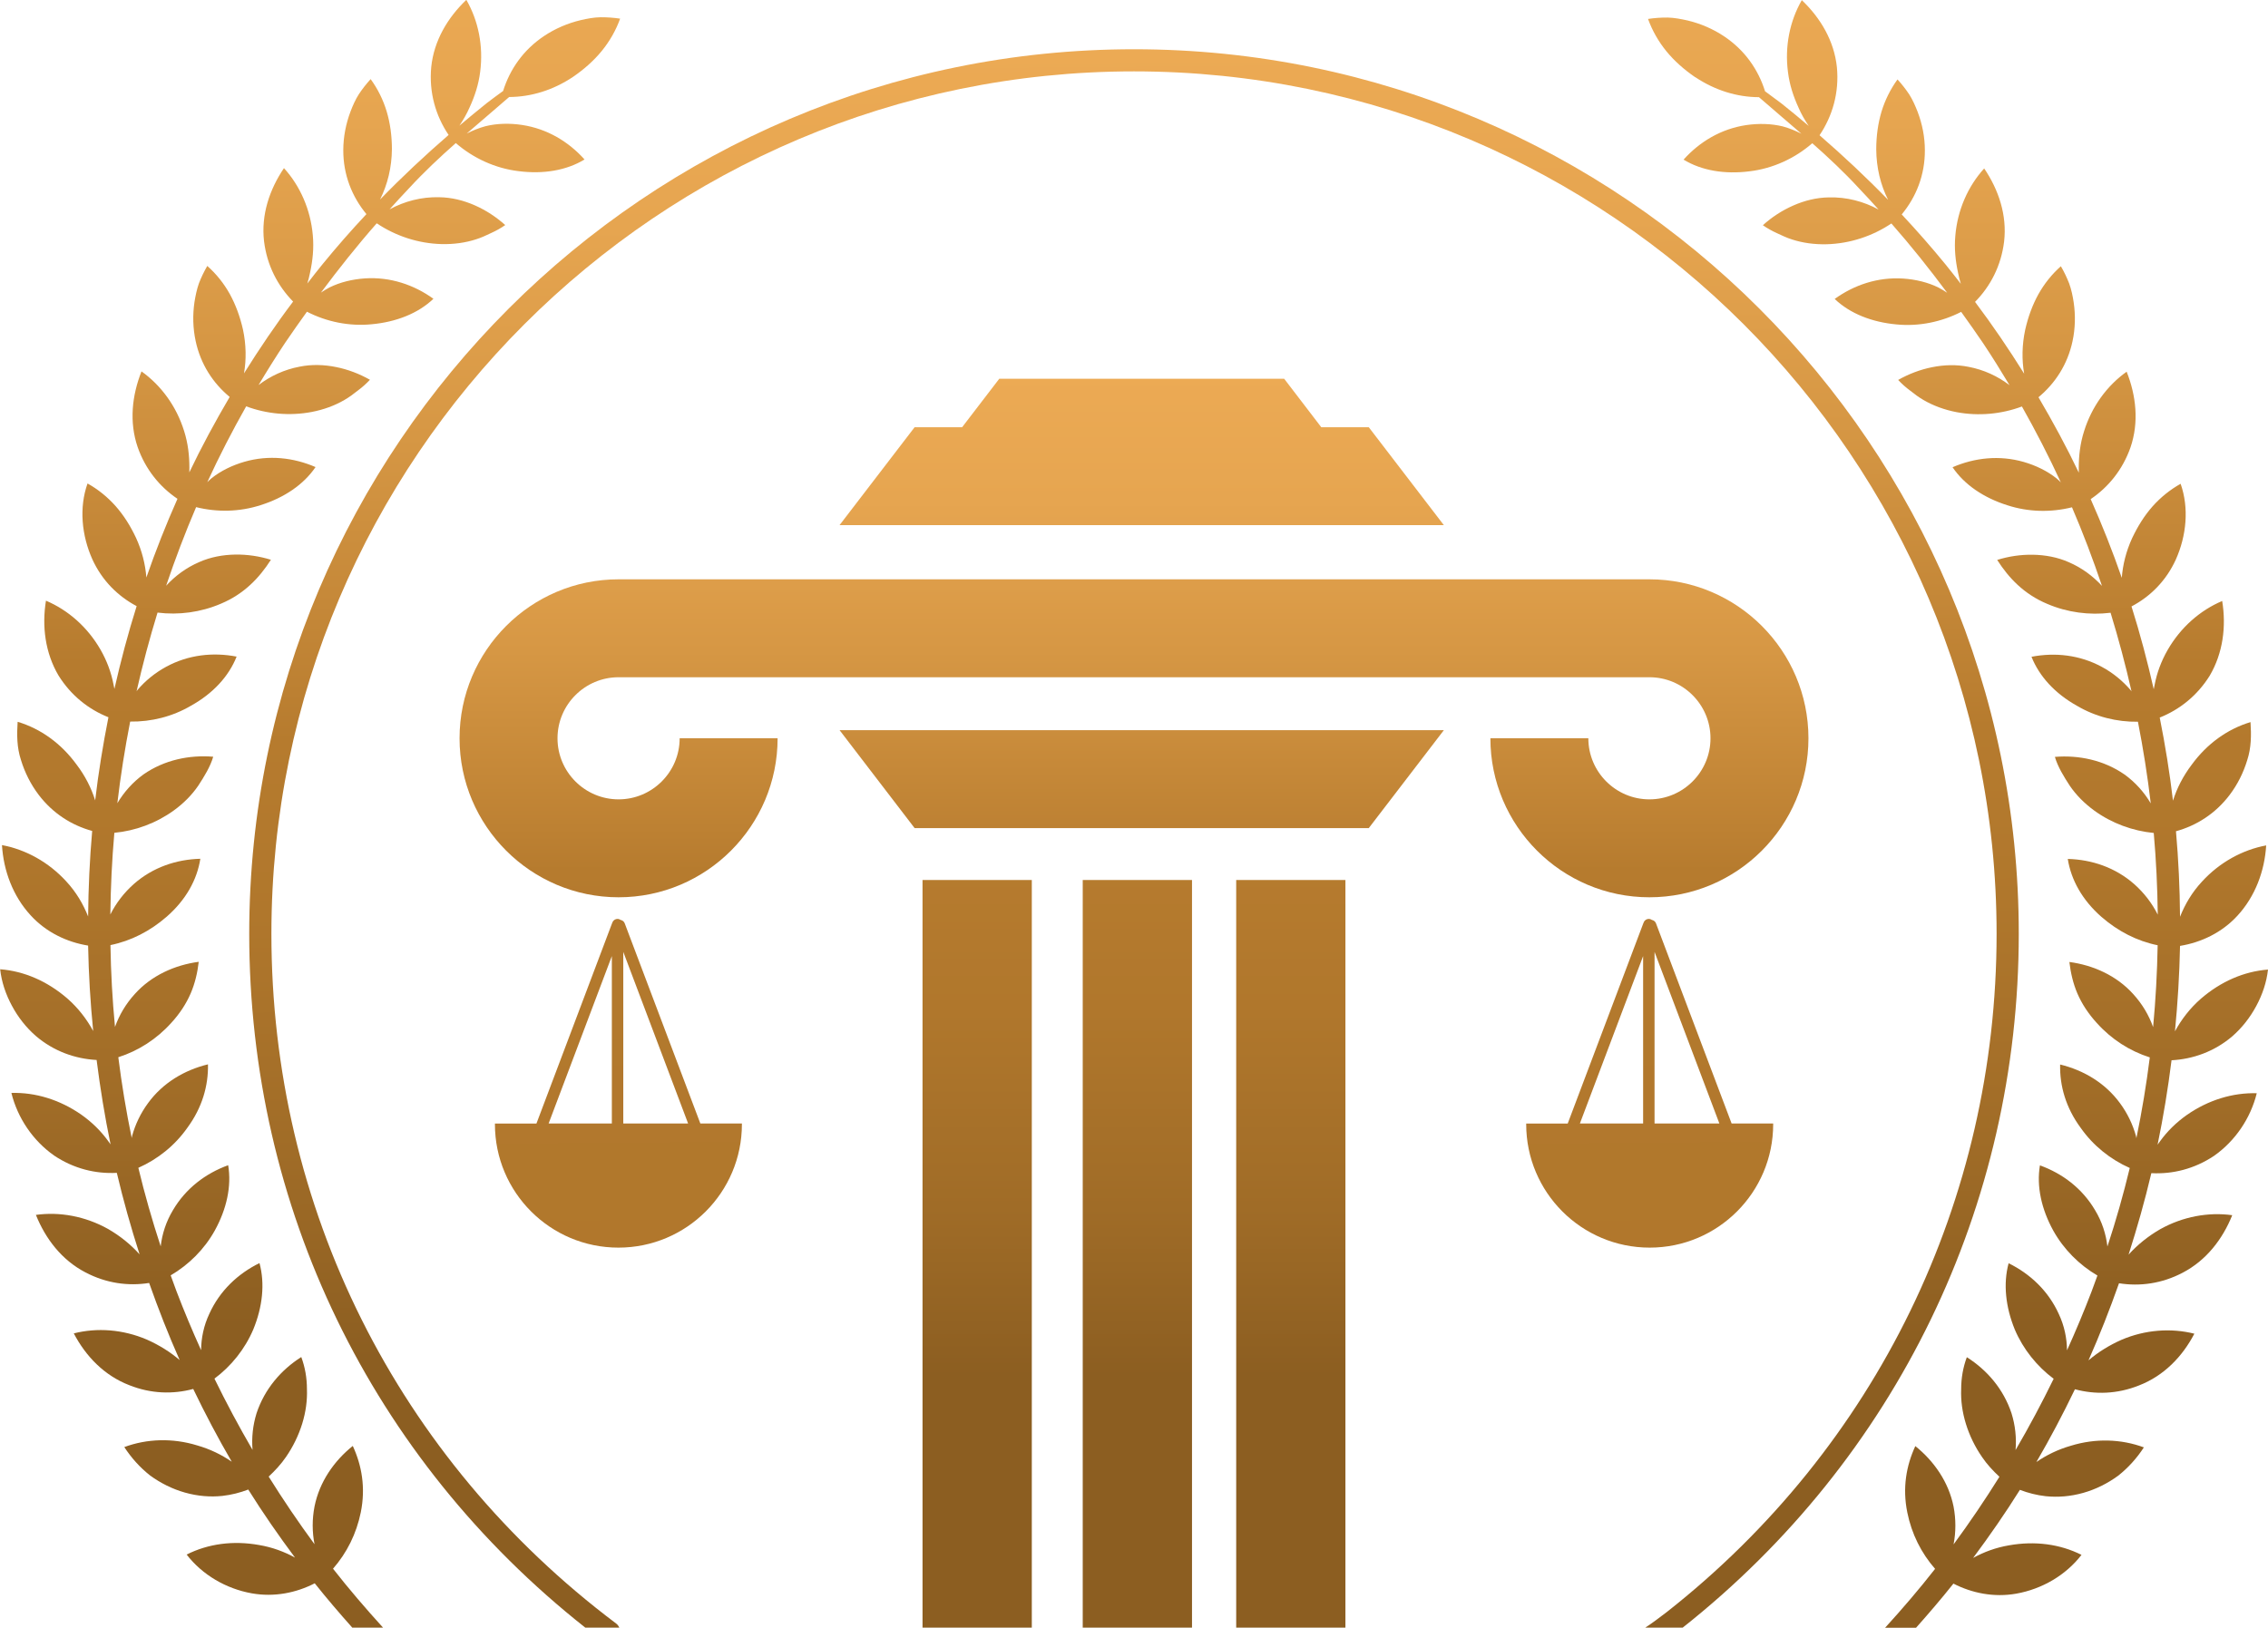 <svg xmlns="http://www.w3.org/2000/svg" xmlns:xlink="http://www.w3.org/1999/xlink" id="Camada_2" data-name="Camada 2" viewBox="0 0 424.43 304.67"><defs><style>      .cls-1 {        fill: url(#Degradado_sin_nombre_2-10);      }      .cls-1, .cls-2, .cls-3, .cls-4, .cls-5, .cls-6, .cls-7, .cls-8, .cls-9, .cls-10, .cls-11 {        stroke-width: 0px;      }      .cls-2 {        fill: url(#Degradado_sin_nombre_2-11);      }      .cls-3 {        fill: url(#Degradado_sin_nombre_2);      }      .cls-4 {        fill: url(#Degradado_sin_nombre_2-7);      }      .cls-5 {        fill: url(#Degradado_sin_nombre_2-4);      }      .cls-6 {        fill: url(#Degradado_sin_nombre_2-9);      }      .cls-7 {        fill: url(#Degradado_sin_nombre_2-6);      }      .cls-8 {        fill: url(#Degradado_sin_nombre_2-8);      }      .cls-9 {        fill: url(#Degradado_sin_nombre_2-5);      }      .cls-10 {        fill: url(#Degradado_sin_nombre_2-3);      }      .cls-11 {        fill: url(#Degradado_sin_nombre_2-2);      }    </style><linearGradient id="Degradado_sin_nombre_2" data-name="Degradado sin nombre 2" x1="182.87" y1="57.93" x2="182.87" y2="301.42" gradientUnits="userSpaceOnUse"><stop offset="0" stop-color="#ecaa54"></stop><stop offset=".11" stop-color="#e6a550"></stop><stop offset=".24" stop-color="#d69744"></stop><stop offset=".4" stop-color="#bc8032"></stop><stop offset=".43" stop-color="#b67b2e"></stop><stop offset=".54" stop-color="#b0772c"></stop><stop offset=".69" stop-color="#a06c27"></stop><stop offset=".82" stop-color="#8c5e21"></stop></linearGradient><linearGradient id="Degradado_sin_nombre_2-2" data-name="Degradado sin nombre 2" x1="212.84" x2="212.84" xlink:href="#Degradado_sin_nombre_2"></linearGradient><linearGradient id="Degradado_sin_nombre_2-3" data-name="Degradado sin nombre 2" x1="241.56" x2="241.56" xlink:href="#Degradado_sin_nombre_2"></linearGradient><linearGradient id="Degradado_sin_nombre_2-4" data-name="Degradado sin nombre 2" x1="212.21" y1="70.02" x2="212.21" y2="285.95" xlink:href="#Degradado_sin_nombre_2"></linearGradient><linearGradient id="Degradado_sin_nombre_2-5" data-name="Degradado sin nombre 2" x1="213.66" y1="70.02" x2="213.66" y2="285.95" xlink:href="#Degradado_sin_nombre_2"></linearGradient><linearGradient id="Degradado_sin_nombre_2-6" data-name="Degradado sin nombre 2" x1="213.66" y1="70.02" x2="213.66" y2="285.95" xlink:href="#Degradado_sin_nombre_2"></linearGradient><linearGradient id="Degradado_sin_nombre_2-7" data-name="Degradado sin nombre 2" x1="304.15" y1="-326.41" x2="313.11" y2="727.85" xlink:href="#Degradado_sin_nombre_2"></linearGradient><linearGradient id="Degradado_sin_nombre_2-8" data-name="Degradado sin nombre 2" x1="111.16" y1="-326.41" x2="120.12" y2="727.85" xlink:href="#Degradado_sin_nombre_2"></linearGradient><linearGradient id="Degradado_sin_nombre_2-9" data-name="Degradado sin nombre 2" x1="210.81" y1="9.22" x2="213.34" y2="306.78" xlink:href="#Degradado_sin_nombre_2"></linearGradient><linearGradient id="Degradado_sin_nombre_2-10" data-name="Degradado sin nombre 2" x1="58.02" y1="-12.35" x2="58.02" y2="305.45" xlink:href="#Degradado_sin_nombre_2"></linearGradient><linearGradient id="Degradado_sin_nombre_2-11" data-name="Degradado sin nombre 2" x1="1349.25" y1="-12.35" x2="1349.25" y2="305.45" gradientTransform="translate(1715.66) rotate(-180) scale(1 -1)" xlink:href="#Degradado_sin_nombre_2"></linearGradient></defs><g id="Camada_1-2" data-name="Camada 1"><g><g><g><g><rect class="cls-3" x="172.64" y="164.72" width="20.45" height="139.95"></rect><rect class="cls-11" x="202.62" y="164.72" width="20.45" height="139.95"></rect><polyline class="cls-10" points="251.78 304.67 251.78 164.72 231.34 164.72 231.34 304.67"></polyline></g><path class="cls-5" d="M308.67,108.44H115.76c-16.41,0-29.76,13.35-29.76,29.76s13.35,29.76,29.76,29.76,29.76-13.35,29.76-29.76h-18.33c0,6.3-5.13,11.43-11.43,11.43s-11.43-5.13-11.43-11.43,5.13-11.43,11.43-11.43h192.91c6.3,0,11.43,5.13,11.43,11.43s-5.13,11.43-11.43,11.43-11.43-5.13-11.43-11.43h-18.33c0,16.41,13.35,29.76,29.76,29.76s29.76-13.35,29.76-29.76-13.35-29.76-29.76-29.76Z"></path><polygon class="cls-9" points="270.2 136.68 157.12 136.68 171.16 155.01 256.15 155.01 270.2 136.68"></polygon><polygon class="cls-7" points="256.15 79.97 247.26 79.97 240.32 70.9 187 70.9 180.05 79.97 171.16 79.97 157.11 98.3 270.2 98.3 256.15 79.97"></polygon></g><g><path class="cls-4" d="M331.82,210.3h-7.77l-14.15-37.46c-.13-.35-.43-.57-.76-.64-.17-.11-.36-.19-.58-.19-.49,0-.89.34-1.01.79,0,.02-.02.03-.03.05l-14.14,37.46h-7.77s0,.08,0,.12c0,12.76,10.35,23.11,23.11,23.11s23.11-10.35,23.11-23.11c0-.04,0-.08,0-.12ZM321.76,210.3h-12.13v-32.12l12.13,32.12ZM307.49,178.97v31.33h-11.83l11.83-31.33Z"></path><path class="cls-8" d="M138.83,210.3h-7.77l-14.15-37.46c-.13-.35-.43-.57-.76-.64-.17-.11-.36-.19-.58-.19-.49,0-.89.34-1.01.79,0,.02-.02.03-.03.05l-14.14,37.46h-7.77s0,.08,0,.12c0,12.76,10.35,23.11,23.11,23.11s23.11-10.35,23.11-23.11c0-.04,0-.08,0-.12ZM128.77,210.3h-12.13v-32.12l12.13,32.12ZM114.5,178.97v31.33h-11.83l11.83-31.33Z"></path></g></g><g><path class="cls-6" d="M109.53,304.67h6.37c-.14-.29-.32-.57-.6-.77-41-30.83-64.51-77.88-64.51-129.11C50.79,85.78,123.2,13.36,212.21,13.36s161.43,72.42,161.43,161.43c0,49.85-22.5,96.12-61.73,126.97-.9.71-3.13,2.36-4.01,2.91,0,0,7,0,7,0,39.97-31.64,62.89-78.94,62.89-129.88,0-91.3-74.27-165.57-165.57-165.57S46.64,83.49,46.64,174.79c0,51.16,22.87,98.26,62.89,129.88Z"></path><g><path class="cls-1" d="M65.89,304.67h5.79c-3.24-3.57-6.39-7.23-9.36-11.03,2.59-2.96,4.38-6.54,5.2-10.56.93-4.62.18-8.78-1.5-12.42-3.49,2.79-6.24,6.72-7.16,11.33-.46,2.37-.45,4.78,0,7.07-3.02-4.11-5.88-8.33-8.58-12.66,1.2-1.12,2.32-2.33,3.25-3.69,1.3-1.89,2.33-3.98,3.02-6.2.69-2.23.97-4.41.89-6.48,0-2.12-.36-4.14-1.06-6.01-3.79,2.41-6.84,5.96-8.36,10.49-.71,2.28-.95,4.62-.76,6.89-2.54-4.36-4.92-8.81-7.13-13.34,3.14-2.34,5.7-5.52,7.27-9.21,1.74-4.23,2.2-8.58,1.16-12.42-4.03,1.98-7.43,5.17-9.39,9.5-1.05,2.23-1.51,4.52-1.54,6.8-1.64-3.63-3.18-7.3-4.6-11.02-.38-.99-.73-1.99-1.09-2.98,3.4-1.99,6.31-4.89,8.26-8.4,2.22-4.03,3.16-8.3,2.5-12.22-4.23,1.54-7.93,4.33-10.33,8.41-1.3,2.16-2.03,4.46-2.3,6.78-1.59-4.85-2.99-9.75-4.18-14.7,3.62-1.6,6.84-4.18,9.16-7.48,2.8-3.8,3.95-7.9,3.87-11.89-4.4,1.07-8.45,3.46-11.21,7.25-1.4,1.9-2.39,3.99-2.99,6.16-.03.13-.05.26-.07.38-1.04-5.01-1.87-10.05-2.51-15.12,3.77-1.2,7.2-3.41,9.92-6.44,1.59-1.73,2.8-3.6,3.63-5.52.82-1.92,1.27-3.9,1.5-5.9-4.45.59-8.83,2.54-11.95,6.01-1.68,1.84-2.93,3.95-3.72,6.18-.49-5.09-.77-10.2-.85-15.32,3.87-.79,7.43-2.62,10.55-5.34,3.56-3.12,5.66-6.88,6.27-10.82-4.48.12-8.88,1.59-12.43,4.71-1.85,1.64-3.35,3.6-4.41,5.72.06-5.11.3-10.21.75-15.29,3.94-.37,7.83-1.8,11.12-4.18,1.88-1.36,3.41-2.93,4.58-4.64,1.12-1.72,2.24-3.51,2.8-5.42-4.46-.37-9.16.6-13.05,3.31-2.03,1.47-3.66,3.33-4.89,5.39.6-5.12,1.41-10.22,2.4-15.28,3.96.06,7.94-.94,11.4-2.98,4.11-2.29,7.05-5.48,8.52-9.18-4.4-.85-9.03-.36-13.2,1.91-2.08,1.13-3.88,2.61-5.35,4.33-.06.08-.11.16-.17.24,1.12-4.96,2.43-9.87,3.92-14.72,3.95.5,8.09-.05,11.85-1.66,4.35-1.82,7.2-4.84,9.37-8.23-2.15-.66-4.41-1.01-6.69-.97-2.29.04-4.61.46-6.72,1.4-2.42,1.04-4.5,2.58-6.2,4.43,1.68-4.97,3.54-9.88,5.61-14.71,3.93.98,8.14.9,12.06-.37,4.41-1.39,8.06-3.84,10.29-7.13-4.12-1.78-8.75-2.31-13.32-.99-2.27.66-4.4,1.69-6.14,3.08-.28.23-.54.49-.8.74,2.22-4.83,4.66-9.57,7.28-14.2,3.83,1.43,8.1,1.84,12.23,1.06,2.29-.44,4.36-1.2,6.15-2.25.91-.52,1.71-1.13,2.51-1.76.83-.61,1.58-1.29,2.27-2.02-1.96-1.11-4.09-1.93-6.33-2.38-2.26-.46-4.59-.53-6.85-.07-2.85.54-5.45,1.75-7.66,3.43,1.6-2.67,3.24-5.31,4.97-7.9,1.32-1.96,2.7-3.89,4.08-5.82,3.68,1.89,7.91,2.76,12.09,2.35,4.6-.42,8.7-2.02,11.58-4.77-3.64-2.62-8.06-4.12-12.8-3.82-2.35.16-4.66.71-6.65,1.7-.55.29-1.08.61-1.6.96,3.32-4.45,6.77-8.8,10.44-12.97,3.51,2.36,7.73,3.77,12.09,3.89,2.33.06,4.51-.25,6.49-.89,1-.31,1.91-.74,2.83-1.18.94-.42,1.82-.92,2.64-1.49-1.68-1.5-3.58-2.76-5.67-3.68-2.1-.93-4.38-1.5-6.68-1.53-3.33-.09-6.51.76-9.3,2.27,1.23-1.34,2.44-2.71,3.71-4.02,2.75-2.98,5.68-5.73,8.69-8.39,3.27,2.84,7.39,4.74,11.76,5.26,4.59.59,8.93-.12,12.33-2.19-3-3.34-6.99-5.75-11.69-6.46-2.34-.35-4.7-.3-6.87.24-1.21.33-2.38.8-3.49,1.37,2.64-2.29,5.3-4.54,7.94-6.84,4.05-.02,8.17-1.24,11.94-3.76,2.12-1.45,3.92-3.06,5.4-4.87,1.48-1.82,2.65-3.87,3.43-6.04-1.22-.18-2.46-.27-3.69-.26-1.23.02-2.48.26-3.69.54-2.43.58-4.76,1.57-6.87,2.98-3.88,2.6-6.39,6.24-7.65,10.28-1.03.74-2.05,1.5-3.06,2.27-1.72,1.38-3.42,2.79-5.11,4.21.72-1.07,1.37-2.19,1.9-3.41.95-2.06,1.68-4.25,1.98-6.67.62-4.81-.34-9.55-2.59-13.46-3.49,3.33-6.06,7.63-6.57,12.57-.45,4.78.84,9.15,3.25,12.72-4.44,3.85-8.74,7.87-12.83,12.09,1.4-2.81,2.2-6.01,2.22-9.49-.01-2.49-.33-4.83-.98-7-.66-2.19-1.68-4.24-3-6.05-.81.89-1.55,1.83-2.21,2.83-.65,1.01-1.14,2.14-1.57,3.27-.85,2.27-1.33,4.69-1.34,7.16-.02,4.66,1.64,8.76,4.33,12.01-2.83,3.02-5.56,6.13-8.18,9.34-1,1.2-1.92,2.43-2.88,3.65.2-.68.39-1.36.52-2.07.48-2.23.73-4.51.51-6.94-.42-4.83-2.37-9.25-5.4-12.59-2.7,4-4.3,8.73-3.73,13.68.55,4.54,2.57,8.37,5.44,11.3-3.29,4.36-6.33,8.86-9.19,13.44.45-2.6.41-5.36-.19-8.2-.55-2.43-1.37-4.65-2.46-6.64-1.11-2-2.54-3.78-4.22-5.27-.6,1.04-1.13,2.12-1.56,3.24-.4,1.13-.65,2.34-.84,3.53-.35,2.4-.3,4.86.22,7.28.93,4.36,3.26,7.9,6.37,10.47-2.71,4.62-5.26,9.32-7.55,14.12,0-.29.02-.57.01-.86,0-2.28-.25-4.56-.99-6.89-1.44-4.63-4.3-8.53-7.97-11.15-1.78,4.49-2.33,9.46-.72,14.17,1.47,4.2,4.15,7.45,7.45,9.68-2.15,4.84-4.09,9.75-5.82,14.73-.19-2.46-.81-4.96-1.93-7.41-1.06-2.26-2.31-4.24-3.82-5.95-1.52-1.71-3.3-3.15-5.26-4.24-1.61,4.53-1.1,9.73.9,14.19,1.82,3.99,4.78,6.91,8.29,8.77-1.61,5.11-2.98,10.29-4.16,15.5-.06-.28-.1-.56-.17-.84-.42-2.2-1.22-4.4-2.43-6.51-2.42-4.21-6.05-7.41-10.21-9.17-.78,4.77-.15,9.76,2.34,13.99,2.35,3.77,5.65,6.36,9.35,7.83-1.02,5.16-1.87,10.34-2.48,15.56-.73-2.33-1.88-4.61-3.5-6.73-2.86-3.92-6.68-6.68-11.01-7.98-.16,2.4-.15,4.8.62,7.14.71,2.33,1.81,4.54,3.31,6.52,2.66,3.5,6.19,5.72,10.02,6.77-.47,5.33-.71,10.67-.76,16.01-.93-2.34-2.24-4.58-4.12-6.6-3.3-3.59-7.55-5.93-12-6.76.29,4.82,2.06,9.56,5.37,13.15,2.91,3.19,6.81,5.02,10.75,5.66.1,5.34.42,10.68.95,15.99-1.21-2.22-2.79-4.3-4.86-6.11-3.74-3.22-8.05-5.1-12.55-5.45.26,2.38,1.05,4.71,2.2,6.83,1.14,2.13,2.64,4.06,4.49,5.67,3.35,2.86,7.37,4.27,11.36,4.48.67,5.3,1.53,10.57,2.61,15.8-.16-.22-.31-.45-.48-.67-1.32-1.82-2.99-3.48-4.99-4.89-4.03-2.81-8.62-4.2-13.09-4.07,1.16,4.68,4.01,8.92,8.01,11.73,3.68,2.46,7.75,3.44,11.72,3.23,1.21,5.13,2.64,10.21,4.26,15.25-1.66-1.84-3.64-3.45-5.92-4.76-4.25-2.37-9.03-3.24-13.48-2.62,1.8,4.49,4.85,8.47,9.29,10.77,3.88,2.04,8,2.59,11.9,1.97,1.72,4.87,3.61,9.7,5.71,14.43-1.8-1.54-3.88-2.83-6.16-3.84-4.46-1.9-9.28-2.26-13.65-1.15,2.24,4.28,5.71,7.9,10.4,9.7,4.04,1.61,8.16,1.72,11.95.7,2.22,4.62,4.62,9.17,7.21,13.62-1.9-1.31-4.05-2.36-6.46-3.05-4.61-1.42-9.42-1.26-13.65.31,1.32,2.02,2.94,3.83,4.82,5.31,1.96,1.43,4.16,2.54,6.54,3.21,2.38.67,4.74.86,7,.62,1.68-.19,3.3-.6,4.84-1.19,2.72,4.35,5.66,8.59,8.75,12.74-2.02-1.11-4.25-1.94-6.74-2.36-4.82-.86-9.49-.25-13.54,1.79,2.94,3.81,7.38,6.4,12.2,7.26,4.19.74,8.3-.09,11.77-1.88,2.24,2.82,4.59,5.56,7,8.27Z"></path><path class="cls-2" d="M317.23,14.43c3.78,2.52,7.89,3.75,11.94,3.76,2.64,2.3,5.3,4.55,7.94,6.84-1.12-.57-2.28-1.04-3.49-1.37-2.17-.53-4.53-.58-6.87-.24-4.7.71-8.69,3.12-11.69,6.46,3.4,2.07,7.73,2.77,12.33,2.19,4.37-.52,8.49-2.41,11.76-5.26,3.01,2.66,5.94,5.41,8.69,8.39,1.27,1.31,2.48,2.67,3.71,4.02-2.79-1.51-5.97-2.36-9.3-2.27-2.31.03-4.58.6-6.68,1.53-2.09.92-4,2.17-5.67,3.68.82.57,1.71,1.07,2.64,1.49.93.43,1.83.87,2.83,1.18,1.98.64,4.16.95,6.49.89,4.36-.12,8.58-1.53,12.09-3.89,3.67,4.17,7.13,8.51,10.44,12.97-.52-.34-1.05-.67-1.6-.96-1.99-.99-4.3-1.54-6.65-1.7-4.75-.3-9.16,1.2-12.8,3.82,2.88,2.75,6.98,4.35,11.58,4.77,4.19.41,8.41-.47,12.09-2.35,1.38,1.93,2.75,3.85,4.08,5.82,1.73,2.59,3.37,5.23,4.97,7.9-2.21-1.68-4.81-2.89-7.66-3.43-2.26-.46-4.59-.39-6.85.07-2.24.45-4.37,1.27-6.33,2.38.68.73,1.44,1.41,2.27,2.02.8.63,1.6,1.24,2.51,1.76,1.8,1.04,3.86,1.81,6.15,2.25,4.13.78,8.4.37,12.23-1.06,2.62,4.64,5.05,9.37,7.28,14.2-.26-.25-.52-.51-.8-.74-1.74-1.39-3.87-2.42-6.14-3.08-4.57-1.31-9.2-.79-13.32.99,2.22,3.29,5.87,5.74,10.29,7.13,3.91,1.27,8.13,1.35,12.06.37,2.07,4.82,3.93,9.73,5.61,14.71-1.71-1.85-3.78-3.39-6.2-4.43-2.1-.94-4.43-1.36-6.72-1.4-2.28-.04-4.54.3-6.69.97,2.17,3.39,5.02,6.41,9.37,8.23,3.76,1.61,7.9,2.15,11.85,1.66,1.49,4.86,2.8,9.77,3.92,14.72-.06-.08-.11-.16-.17-.24-1.48-1.72-3.27-3.2-5.35-4.33-4.17-2.27-8.8-2.76-13.2-1.91,1.47,3.69,4.41,6.89,8.52,9.18,3.45,2.04,7.44,3.04,11.4,2.98.99,5.06,1.8,10.16,2.4,15.28-1.23-2.07-2.86-3.92-4.89-5.39-3.9-2.71-8.59-3.68-13.05-3.31.56,1.91,1.69,3.71,2.8,5.42,1.17,1.71,2.7,3.27,4.58,4.64,3.29,2.38,7.18,3.8,11.12,4.18.45,5.09.69,10.19.75,15.29-1.06-2.12-2.56-4.08-4.41-5.72-3.55-3.12-7.95-4.59-12.43-4.71.62,3.93,2.72,7.7,6.27,10.82,3.12,2.72,6.68,4.55,10.55,5.34-.09,5.11-.37,10.22-.85,15.32-.79-2.23-2.04-4.34-3.72-6.18-3.12-3.47-7.51-5.42-11.95-6.01.24,2,.68,3.98,1.5,5.9.83,1.92,2.04,3.78,3.63,5.52,2.72,3.03,6.14,5.24,9.92,6.44-.64,5.07-1.47,10.11-2.51,15.12-.03-.13-.04-.26-.07-.38-.6-2.17-1.59-4.26-2.99-6.16-2.77-3.79-6.81-6.18-11.21-7.25-.09,3.99,1.06,8.09,3.87,11.89,2.32,3.3,5.54,5.88,9.16,7.48-1.19,4.95-2.58,9.85-4.18,14.7-.27-2.32-1-4.63-2.3-6.78-2.4-4.09-6.1-6.88-10.33-8.41-.66,3.92.28,8.19,2.5,12.22,1.96,3.51,4.86,6.41,8.26,8.4-.36,1-.71,1.99-1.09,2.98-1.42,3.72-2.96,7.39-4.6,11.02-.03-2.27-.49-4.57-1.54-6.8-1.96-4.33-5.37-7.52-9.39-9.5-1.04,3.84-.57,8.19,1.16,12.42,1.57,3.68,4.13,6.86,7.27,9.21-2.21,4.53-4.59,8.99-7.13,13.34.19-2.27-.05-4.62-.76-6.89-1.51-4.54-4.57-8.09-8.36-10.49-.7,1.87-1.06,3.89-1.06,6.01-.08,2.07.2,4.25.89,6.48.69,2.23,1.72,4.32,3.02,6.2.92,1.36,2.04,2.57,3.25,3.69-2.7,4.33-5.56,8.55-8.58,12.66.44-2.29.45-4.7,0-7.07-.92-4.61-3.68-8.54-7.16-11.33-1.68,3.64-2.44,7.8-1.5,12.42.81,4.02,2.61,7.6,5.2,10.56-2.97,3.8-6.11,7.46-9.36,11.03h5.79c2.41-2.71,4.76-5.45,7-8.27,3.48,1.79,7.59,2.62,11.77,1.88,4.82-.86,9.26-3.45,12.2-7.26-4.05-2.03-8.72-2.64-13.54-1.79-2.48.42-4.72,1.25-6.74,2.36,3.09-4.15,6.03-8.39,8.75-12.74,1.54.59,3.16,1,4.84,1.19,2.27.23,4.62.05,7-.62,2.38-.67,4.58-1.78,6.54-3.21,1.88-1.48,3.51-3.29,4.82-5.31-4.23-1.57-9.04-1.73-13.65-.31-2.41.69-4.56,1.74-6.46,3.05,2.59-4.45,4.99-9,7.21-13.62,3.79,1.02,7.91.91,11.95-.7,4.69-1.8,8.17-5.42,10.4-9.7-4.38-1.1-9.2-.75-13.65,1.15-2.27,1.01-4.36,2.3-6.16,3.84,2.1-4.74,3.99-9.56,5.71-14.43,3.9.62,8.02.07,11.9-1.97,4.44-2.31,7.49-6.29,9.29-10.77-4.45-.62-9.24.25-13.48,2.62-2.27,1.31-4.26,2.92-5.92,4.76,1.61-5.03,3.05-10.11,4.26-15.25,3.97.21,8.04-.78,11.72-3.23,4-2.81,6.85-7.05,8.01-11.73-4.47-.13-9.07,1.26-13.09,4.07-2,1.41-3.66,3.06-4.99,4.89-.17.22-.32.45-.48.67,1.08-5.23,1.95-10.51,2.61-15.8,3.99-.21,8.01-1.62,11.36-4.48,1.85-1.61,3.35-3.55,4.49-5.67,1.15-2.13,1.94-4.45,2.2-6.83-4.5.35-8.82,2.23-12.55,5.45-2.07,1.81-3.65,3.89-4.86,6.11.52-5.32.84-10.65.95-15.99,3.93-.64,7.83-2.47,10.75-5.66,3.3-3.59,5.08-8.33,5.37-13.15-4.44.83-8.7,3.16-12,6.76-1.88,2.02-3.19,4.26-4.12,6.6-.04-5.35-.29-10.69-.76-16.01,3.83-1.06,7.36-3.27,10.02-6.77,1.5-1.97,2.6-4.19,3.31-6.52.77-2.34.78-4.74.62-7.14-4.33,1.3-8.15,4.06-11.01,7.98-1.61,2.13-2.77,4.4-3.5,6.73-.61-5.21-1.45-10.4-2.48-15.56,3.69-1.47,7-4.07,9.35-7.83,2.49-4.23,3.12-9.22,2.34-13.99-4.16,1.76-7.79,4.96-10.21,9.17-1.21,2.11-2.01,4.3-2.43,6.51-.07.28-.11.56-.17.84-1.18-5.21-2.55-10.39-4.16-15.5,3.51-1.85,6.47-4.78,8.29-8.77,2-4.47,2.5-9.66.9-14.19-1.96,1.1-3.74,2.53-5.26,4.24-1.51,1.71-2.75,3.69-3.82,5.95-1.12,2.45-1.74,4.95-1.93,7.41-1.73-4.98-3.67-9.89-5.82-14.73,3.3-2.23,5.98-5.49,7.45-9.68,1.61-4.71,1.06-9.68-.72-14.17-3.68,2.62-6.53,6.52-7.97,11.15-.74,2.32-.99,4.61-.99,6.89,0,.29,0,.58.01.86-2.29-4.8-4.84-9.5-7.55-14.12,3.11-2.58,5.44-6.12,6.37-10.47.52-2.41.57-4.88.22-7.28-.18-1.2-.43-2.4-.84-3.53-.43-1.11-.95-2.2-1.56-3.24-1.68,1.49-3.11,3.28-4.22,5.27-1.09,1.98-1.91,4.2-2.46,6.64-.6,2.83-.64,5.6-.19,8.2-2.86-4.58-5.9-9.07-9.19-13.44,2.88-2.92,4.89-6.76,5.44-11.3.57-4.95-1.03-9.68-3.73-13.68-3.03,3.34-4.99,7.76-5.4,12.59-.22,2.43.03,4.71.51,6.94.14.71.32,1.39.52,2.07-.96-1.22-1.89-2.45-2.88-3.65-2.62-3.21-5.36-6.32-8.18-9.34,2.69-3.25,4.35-7.35,4.33-12.01,0-2.47-.48-4.88-1.34-7.16-.44-1.13-.93-2.26-1.57-3.27-.66-1-1.4-1.94-2.21-2.83-1.32,1.82-2.34,3.87-3,6.05-.65,2.18-.97,4.51-.98,7,.02,3.48.81,6.68,2.22,9.49-4.1-4.22-8.39-8.24-12.83-12.09,2.4-3.57,3.7-7.93,3.25-12.72-.51-4.94-3.07-9.24-6.57-12.57-2.25,3.91-3.22,8.65-2.59,13.46.3,2.42,1.03,4.6,1.98,6.67.52,1.22,1.18,2.34,1.9,3.41-1.68-1.43-3.38-2.83-5.11-4.21-1.02-.76-2.04-1.52-3.06-2.27-1.26-4.04-3.77-7.68-7.65-10.28-2.11-1.41-4.44-2.4-6.87-2.98-1.21-.27-2.46-.51-3.69-.54-1.23-.01-2.46.07-3.69.26.79,2.17,1.95,4.22,3.43,6.04,1.48,1.81,3.29,3.42,5.4,4.87Z"></path></g></g></g></g></svg>